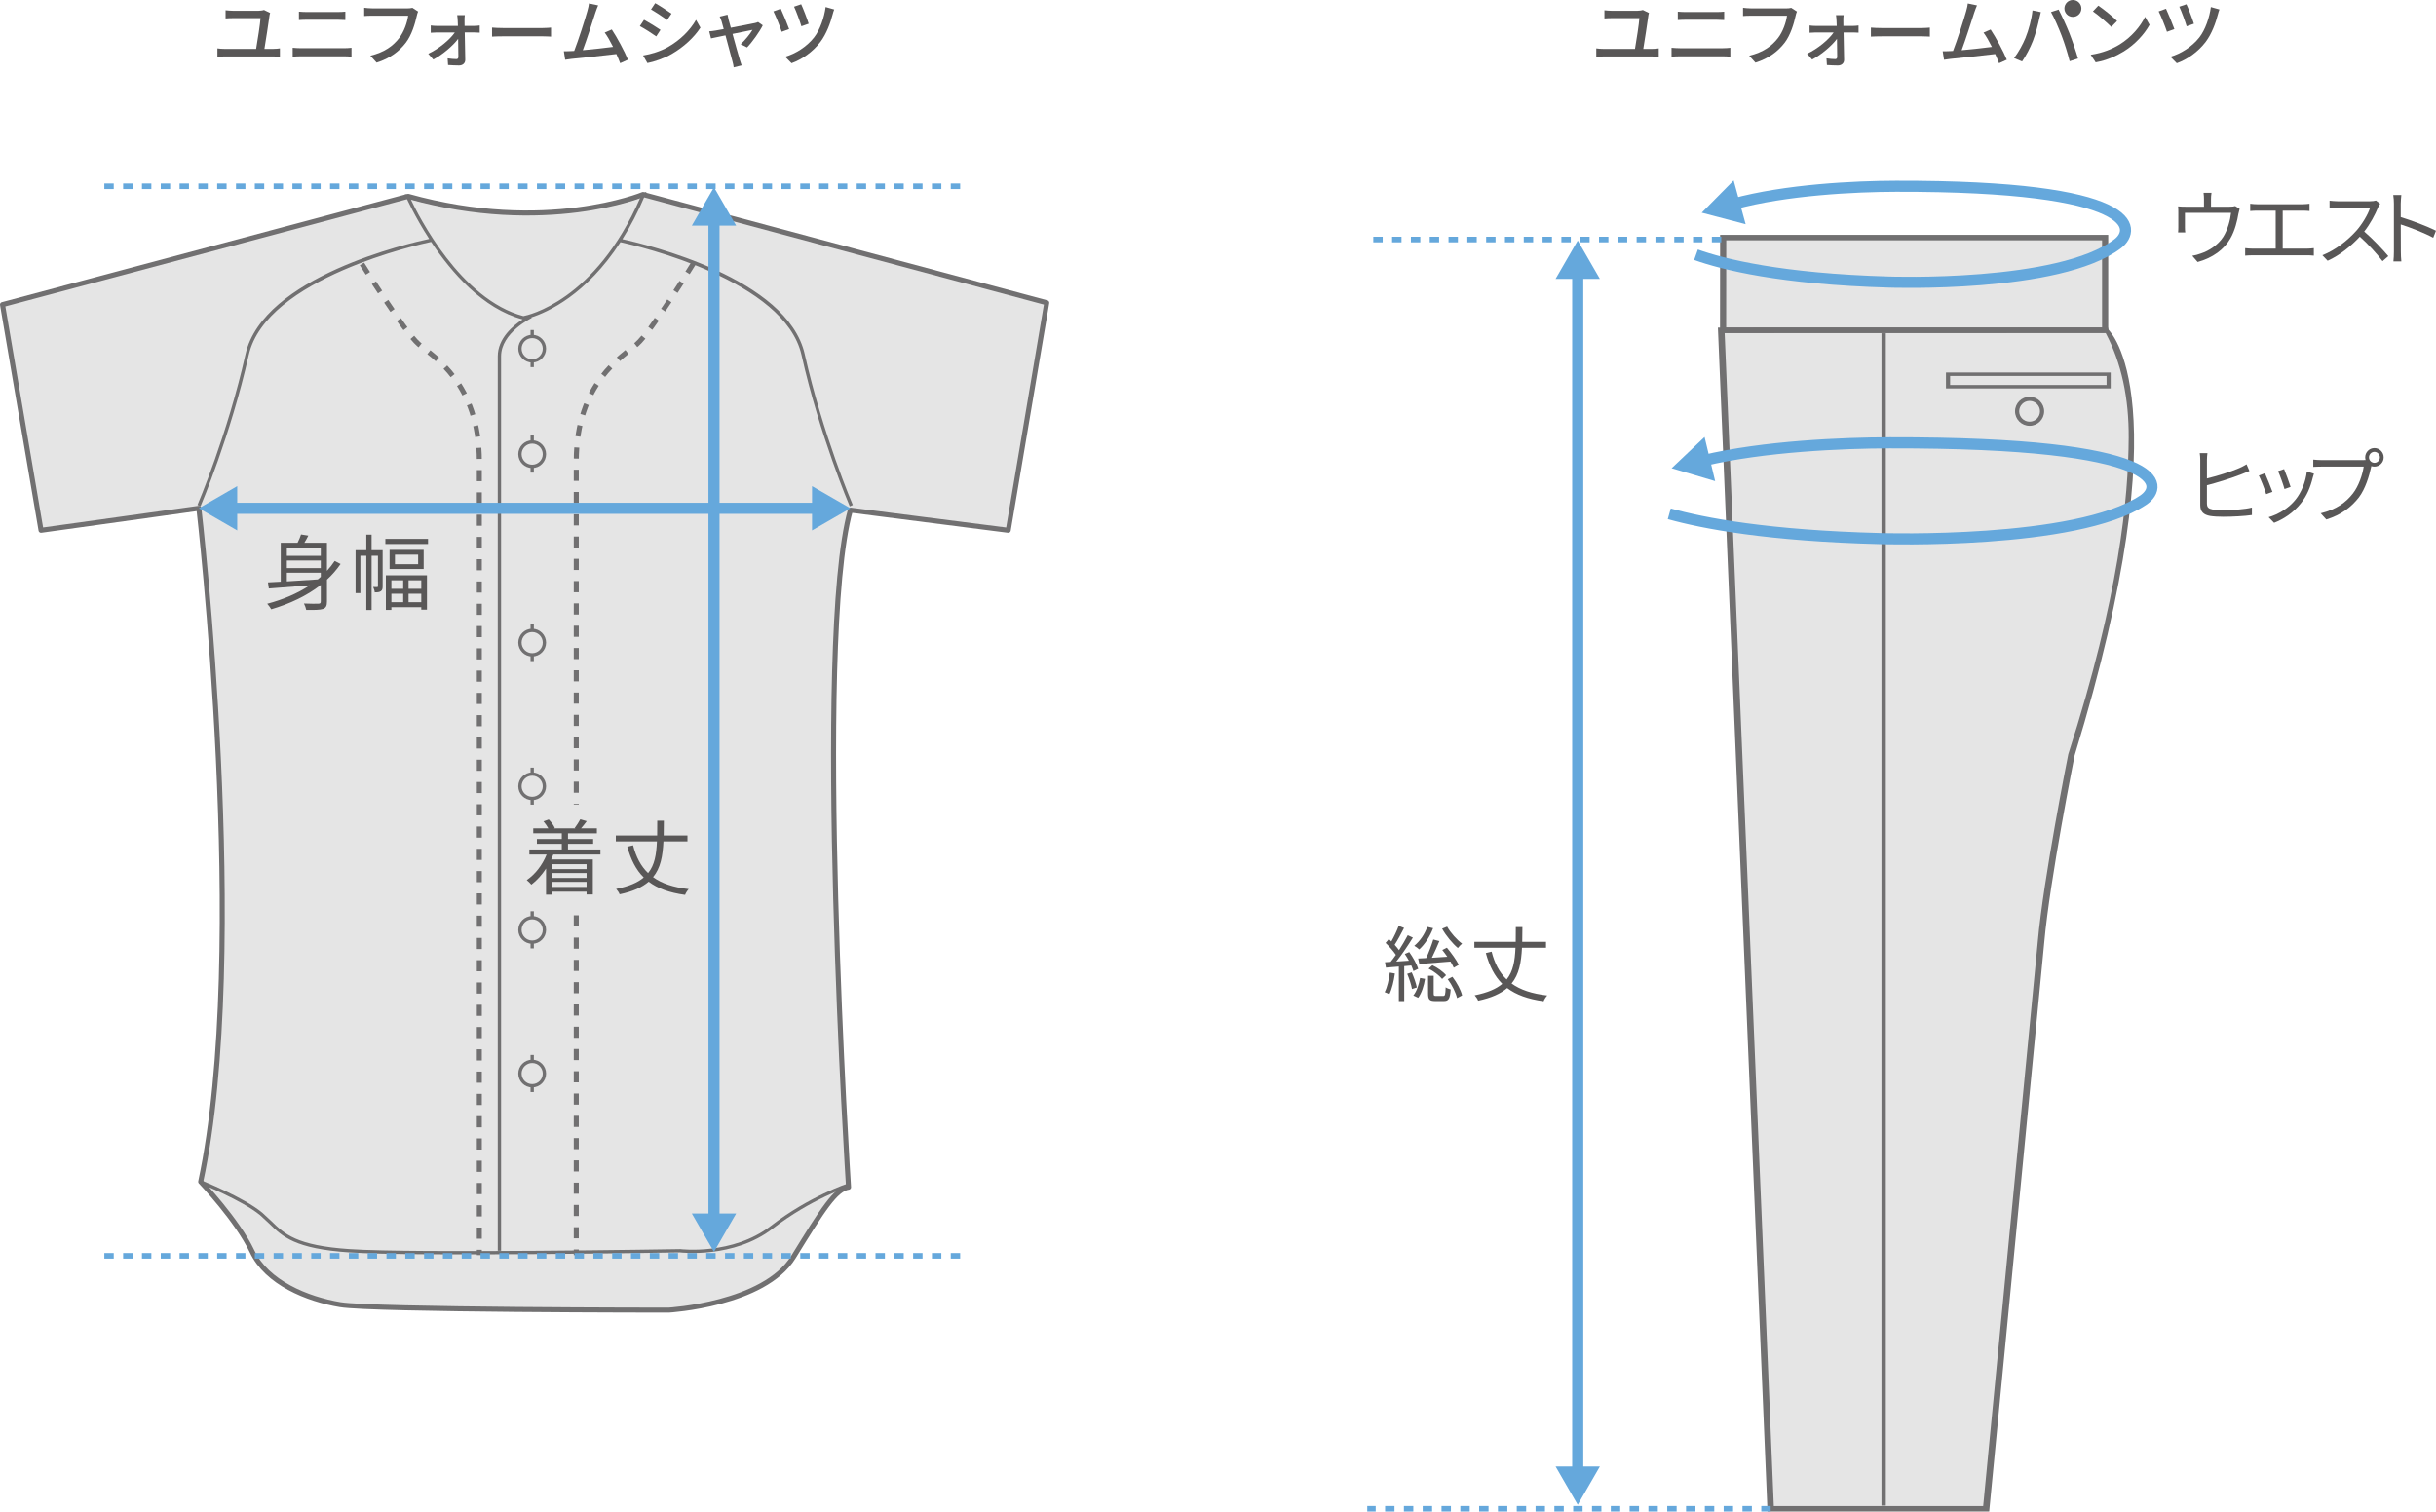 <?xml version="1.0" encoding="utf-8"?>
<!-- Generator: Adobe Illustrator 12.0.0, SVG Export Plug-In . SVG Version: 6.00 Build 51448)  -->
<!DOCTYPE svg PUBLIC "-//W3C//DTD SVG 1.1//EN" "http://www.w3.org/Graphics/SVG/1.1/DTD/svg11.dtd">
<svg  version="1.1" id="レイヤー_1" xmlns="http://www.w3.org/2000/svg" xmlns:xlink="http://www.w3.org/1999/xlink" width="232.862" height="144.52"
	 viewBox="0 0 232.862 144.52" overflow="visible" enable-background="new 0 0 232.862 144.52" xml:space="preserve">
<path fill="#595757" d="M26.147,4.673c0.225,0,0.435-0.021,0.61-0.049v0.807c-0.189-0.021-0.464-0.035-0.61-0.035h-4.71
	c-0.204,0-0.429,0.014-0.653,0.035V4.625c0.211,0.035,0.442,0.049,0.653,0.049h3.046c0.134-0.765,0.4-2.464,0.421-2.941h-2.618
	c-0.267,0-0.492,0.014-0.723,0.028V0.981c0.218,0.021,0.484,0.049,0.716,0.049h2.429c0.154,0,0.427-0.035,0.526-0.077l0.59,0.287
	c-0.035,0.078-0.057,0.211-0.064,0.267c-0.084,0.646-0.357,2.395-0.484,3.166H26.147z"/>
<path fill="#595757" d="M27.978,4.568c0.253,0.021,0.534,0.042,0.793,0.042h4.127c0.225,0,0.478-0.015,0.702-0.042v0.849
	c-0.231-0.021-0.504-0.035-0.702-0.035h-4.127c-0.259,0-0.548,0.014-0.793,0.035V4.568z M28.575,1.115
	c0.231,0.021,0.512,0.035,0.744,0.035h2.962c0.267,0,0.54-0.014,0.73-0.035v0.8c-0.197-0.014-0.492-0.028-0.73-0.028h-2.955
	c-0.253,0-0.526,0.014-0.751,0.028V1.115z"/>
<path fill="#595757" d="M39.967,1.101c-0.057,0.112-0.092,0.267-0.127,0.407c-0.154,0.716-0.477,1.832-1.046,2.576
	C38.155,4.912,37.279,5.586,36,5.986l-0.596-0.66c1.368-0.337,2.162-0.933,2.737-1.67c0.484-0.611,0.786-1.51,0.877-2.155h-3.447
	c-0.301,0-0.582,0.014-0.757,0.028V0.743c0.196,0.028,0.526,0.056,0.757,0.056h3.405c0.119,0,0.295-0.007,0.449-0.049L39.967,1.101z
	"/>
<path fill="#595757" d="M45.344,2.476c0.154,0,0.4-0.021,0.513-0.042v0.688c-0.141-0.007-0.351-0.021-0.492-0.021h-0.94
	c0.021,0.863,0.042,1.93,0.049,2.618c0,0.33-0.246,0.54-0.597,0.54c-0.302,0-0.751-0.021-1.046-0.042L42.789,5.58
	c0.282,0.042,0.639,0.07,0.835,0.07c0.127,0,0.19-0.077,0.19-0.218c0-0.4-0.007-1.06-0.021-1.72
	c-0.484,0.653-1.473,1.502-2.372,1.98l-0.484-0.555c1.031-0.477,2.063-1.348,2.54-2.035h-1.72c-0.189,0-0.399,0.014-0.582,0.028
	V2.434c0.161,0.028,0.393,0.042,0.568,0.042h2.029c-0.007-0.204-0.014-0.372-0.021-0.512c-0.007-0.155-0.021-0.351-0.05-0.52h0.731
	c-0.028,0.155-0.028,0.351-0.028,0.52l0.006,0.512H45.344z"/>
<path fill="#595757" d="M47.036,2.638c0.225,0.021,0.66,0.042,1.039,0.042h3.812c0.343,0,0.617-0.028,0.786-0.042v0.863
	c-0.155-0.007-0.471-0.028-0.78-0.028h-3.818c-0.393,0-0.807,0.014-1.039,0.028V2.638z"/>
<path fill="#595757" d="M59.284,6.042c-0.092-0.246-0.218-0.555-0.365-0.877c-1.116,0.133-3.363,0.378-4.275,0.462
	c-0.175,0.022-0.407,0.057-0.618,0.085L53.9,4.898c0.218,0,0.491,0,0.702-0.014c0.084-0.008,0.183-0.008,0.287-0.014
	c0.394-1.004,1.061-3.096,1.257-3.812c0.099-0.337,0.126-0.526,0.155-0.73l0.878,0.183C57.1,0.7,57.01,0.911,56.911,1.22
	c-0.21,0.667-0.849,2.653-1.2,3.579c0.955-0.084,2.141-0.217,2.892-0.316c-0.267-0.533-0.554-1.045-0.8-1.368l0.68-0.295
	c0.492,0.737,1.243,2.134,1.545,2.885L59.284,6.042z"/>
<path fill="#595757" d="M63.137,2.855L62.73,3.48c-0.372-0.267-1.116-0.744-1.565-0.983l0.4-0.604
	C62.006,2.132,62.807,2.624,63.137,2.855 M63.845,4.504c1.173-0.666,2.12-1.607,2.689-2.604l0.422,0.744
	c-0.625,0.955-1.601,1.853-2.739,2.513c-0.709,0.415-1.691,0.751-2.33,0.871l-0.414-0.724C62.253,5.171,63.109,4.912,63.845,4.504
	 M64.19,1.305l-0.414,0.604c-0.358-0.26-1.109-0.759-1.545-1.004l0.4-0.604C63.067,0.546,63.86,1.065,64.19,1.305"/>
<path fill="#595757" d="M70.802,4.225c0.4-0.358,0.912-0.983,1.13-1.369c-0.168,0.035-1.025,0.203-1.909,0.386
	c0.274,0.99,0.596,2.162,0.702,2.492c0.035,0.126,0.119,0.386,0.169,0.519l-0.759,0.19c-0.02-0.169-0.056-0.372-0.112-0.555
	c-0.098-0.344-0.414-1.523-0.674-2.506c-0.632,0.127-1.186,0.246-1.383,0.288l-0.168-0.674c0.203-0.014,0.386-0.042,0.61-0.077
	c0.099-0.014,0.394-0.07,0.773-0.14c-0.084-0.33-0.162-0.597-0.204-0.744c-0.049-0.176-0.112-0.323-0.183-0.45l0.752-0.182
	c0.021,0.14,0.063,0.309,0.105,0.485l0.211,0.765c0.947-0.183,2.049-0.394,2.301-0.449c0.099-0.022,0.225-0.057,0.303-0.099
	l0.449,0.316c-0.295,0.603-1.011,1.614-1.503,2.113L70.802,4.225z"/>
<path fill="#595757" d="M75.435,2.778l-0.709,0.26c-0.141-0.449-0.611-1.614-0.793-1.951l0.702-0.253
	C74.831,1.248,75.267,2.308,75.435,2.778 M79.744,0.904c-0.063,0.148-0.112,0.337-0.147,0.464C79.387,2.196,79,3.242,78.425,4.007
	c-0.73,0.961-1.762,1.677-2.759,2.035l-0.61-0.617c0.982-0.281,2.05-0.941,2.759-1.84c0.575-0.73,0.982-1.93,1.108-2.912
	L79.744,0.904z M77.302,2.266l-0.695,0.246c-0.119-0.421-0.512-1.481-0.701-1.874l0.68-0.232C76.753,0.75,77.176,1.845,77.302,2.266
	"/>
<path fill="#E5E5E5" d="M39.01,18.772L0.239,29.123l3.684,21.578l15.086-2.104c0,0,4.914,42.28,0.176,64.386
	c0,0,3.51,3.684,4.913,6.664c1.403,2.984,5.263,4.564,8.421,5.09c3.158,0.524,31.402,0.524,31.402,0.524s9.123-0.524,11.931-5.088
	c2.806-4.56,4.035-6.488,5.262-6.666c0,0-3.333-52.105,0.176-64.736l15.089,1.93l3.683-21.753L61.466,18.596
	C61.466,18.596,52.168,22.457,39.01,18.772"/>
<path fill="none" stroke="#717071" stroke-width="0.479" stroke-linejoin="round" d="M39.01,18.772L0.239,29.123l3.684,21.578
	l15.086-2.104c0,0,4.914,42.28,0.176,64.386c0,0,3.51,3.684,4.913,6.664c1.403,2.984,5.263,4.564,8.421,5.09
	c3.158,0.524,31.402,0.524,31.402,0.524s9.123-0.524,11.931-5.088c2.806-4.56,4.035-6.488,5.262-6.666
	c0,0-3.333-52.105,0.176-64.736l15.089,1.93l3.683-21.753L61.466,18.596C61.466,18.596,52.168,22.457,39.01,18.772z"/>
<rect x="50.715" y="31.553" fill="#717071" width="0.316" height="0.616"/>
<rect x="50.715" y="34.493" fill="#717071" width="0.316" height="0.609"/>
<path fill="#717071" d="M49.544,33.336c0,0.731,0.595,1.328,1.329,1.328c0.733,0,1.327-0.597,1.327-1.328
	c0-0.73-0.594-1.326-1.327-1.326C50.139,32.01,49.544,32.606,49.544,33.336 M49.861,33.336c0-0.557,0.454-1.009,1.012-1.009
	c0.556,0,1.01,0.452,1.01,1.009c0,0.557-0.454,1.01-1.01,1.01C50.315,34.346,49.861,33.893,49.861,33.336"/>
<rect x="50.715" y="41.637" fill="#717071" width="0.316" height="0.616"/>
<rect x="50.715" y="44.578" fill="#717071" width="0.316" height="0.609"/>
<path fill="#717071" d="M49.544,43.421c0,0.733,0.595,1.328,1.329,1.328c0.733,0,1.327-0.595,1.327-1.328
	c0-0.73-0.594-1.325-1.327-1.325C50.139,42.096,49.544,42.691,49.544,43.421 M49.861,43.421c0-0.557,0.454-1.009,1.012-1.009
	c0.556,0,1.01,0.452,1.01,1.009s-0.454,1.01-1.01,1.01C50.315,44.431,49.861,43.978,49.861,43.421"/>
<rect x="50.715" y="59.655" fill="#717071" width="0.316" height="0.617"/>
<rect x="50.715" y="62.597" fill="#717071" width="0.316" height="0.609"/>
<path fill="#717071" d="M49.544,61.441c0,0.73,0.595,1.325,1.329,1.325c0.733,0,1.327-0.595,1.327-1.325
	c0-0.735-0.594-1.329-1.327-1.329C50.139,60.112,49.544,60.706,49.544,61.441 M49.861,61.441c0-0.558,0.454-1.011,1.012-1.011
	c0.556,0,1.01,0.453,1.01,1.011c0,0.555-0.454,1.01-1.01,1.01C50.315,62.451,49.861,61.996,49.861,61.441"/>
<rect x="50.715" y="73.39" fill="#717071" width="0.316" height="0.615"/>
<rect x="50.715" y="76.329" fill="#717071" width="0.316" height="0.61"/>
<path fill="#717071" d="M49.544,75.175c0,0.73,0.595,1.327,1.329,1.327c0.733,0,1.327-0.597,1.327-1.327s-0.594-1.328-1.327-1.328
	C50.139,73.847,49.544,74.445,49.544,75.175 M49.861,75.175c0-0.557,0.454-1.011,1.012-1.011c0.556,0,1.01,0.454,1.01,1.011
	c0,0.556-0.454,1.007-1.01,1.007C50.315,76.182,49.861,75.731,49.861,75.175"/>
<rect x="50.715" y="87.124" fill="#717071" width="0.316" height="0.616"/>
<rect x="50.715" y="90.063" fill="#717071" width="0.316" height="0.612"/>
<path fill="#717071" d="M49.544,88.908c0,0.732,0.595,1.327,1.329,1.327c0.733,0,1.327-0.595,1.327-1.327
	c0-0.731-0.594-1.327-1.327-1.327C50.139,87.582,49.544,88.177,49.544,88.908 M49.861,88.908c0-0.557,0.454-1.01,1.012-1.01
	c0.556,0,1.01,0.453,1.01,1.01c0,0.555-0.454,1.011-1.01,1.011C50.315,89.919,49.861,89.463,49.861,88.908"/>
<rect x="50.715" y="100.861" fill="#717071" width="0.316" height="0.615"/>
<rect x="50.715" y="103.8" fill="#717071" width="0.316" height="0.61"/>
<path fill="#717071" d="M49.544,102.644c0,0.731,0.595,1.325,1.329,1.325c0.733,0,1.327-0.594,1.327-1.325
	c0-0.735-0.594-1.329-1.327-1.329C50.139,101.315,49.544,101.909,49.544,102.644 M49.861,102.644c0-0.557,0.454-1.01,1.012-1.01
	c0.556,0,1.01,0.453,1.01,1.01c0,0.555-0.454,1.008-1.01,1.008C50.315,103.652,49.861,103.199,49.861,102.644"/>
<path fill="#717071" d="M73.669,117.216c-3.64,2.81-8.589,2.219-8.638,2.21c-0.276,0.005-25.397,0.425-31.619,0
	c-5.09-0.343-6.233-1.466-7.444-2.654l-0.901-0.834c-1.813-1.492-5.749-3.054-5.914-3.117l-0.118,0.293
	c0.039,0.015,4.056,1.608,5.831,3.069l0.879,0.813c1.255,1.234,2.438,2.396,7.647,2.746c6.233,0.425,31.367,0.006,31.62,0
	c0.029,0.008,5.105,0.617,8.851-2.273c3.671-2.834,7.284-4.021,7.32-4.033l-0.097-0.302
	C81.049,113.147,77.387,114.351,73.669,117.216"/>
<path fill="#717071" d="M76.929,33.873c-1.635-7.284-15.167-10.512-17.433-11.004c0.755-1.2,1.486-2.581,2.156-4.179l0.148-0.353
	l-0.353,0.144c-0.092,0.041-9.355,3.708-22.428,0.175l-0.318-0.086l0.131,0.302c0.017,0.04,0.793,1.808,2.195,3.971
	c-1.832,0.387-15.89,3.598-17.56,11.03c-1.723,7.673-4.562,14.343-4.592,14.411l0.291,0.127c0.029-0.068,2.883-6.768,4.611-14.466
	c1.654-7.37,16.448-10.609,17.435-10.818c1.927,2.905,4.94,6.398,8.746,7.408c-0.92,0.598-2.378,1.816-2.378,3.531v85.521h0.318
	V34.066c0-2.248,2.895-3.65,2.924-3.662l-0.028-0.057c1.556-0.501,5.254-2.161,8.518-7.192c1.75,0.382,15.703,3.645,17.307,10.79
	c1.728,7.698,4.582,14.398,4.611,14.466l0.291-0.127C81.493,48.216,78.65,41.546,76.929,33.873 M50.028,30.223
	c-6.012-1.607-10.023-9.588-10.769-11.18c11.589,3.041,20.144,0.489,21.944-0.136C56.909,28.797,50.406,30.154,50.028,30.223"/>
<path fill="none" stroke="#717071" stroke-width="0.479" stroke-linejoin="round" stroke-dasharray="1.065 1.065" d="M34.599,25.235
	c0,0,4.074,6.516,5.426,7.674s5.794,3.671,5.794,11.201v75.893"/>
<path fill="none" stroke="#717071" stroke-width="0.479" stroke-linejoin="round" stroke-dasharray="1.065 1.065" d="M66.289,25.184
	c0,0-4.056,6.567-5.409,7.725c-1.351,1.158-5.793,3.67-5.793,11.201v75.893"/>
<line fill="none" stroke="#65A8DC" stroke-width="0.531" stroke-linejoin="round" stroke-dasharray="0.899 0.899" x1="91.783" y1="120.071" x2="9.06" y2="120.071"/>
<line fill="none" stroke="#65A8DC" stroke-width="1.062" stroke-linejoin="round" x1="68.251" y1="116.643" x2="68.251" y2="20.951"/>
<polygon fill="#65A8DC" points="70.37,116.023 68.251,119.691 66.133,116.023 "/>
<polygon fill="#65A8DC" points="70.37,21.571 68.251,17.903 66.133,21.571 "/>
<rect x="50.411" y="76.934" fill="#E5E5E5" width="15.482" height="9.995"/>
<path fill="#595757" d="M52.891,81.701c-0.064,0.158-0.134,0.315-0.205,0.473h3.983v3.345h-0.598v-0.268h-3.298v0.284h-0.576v-2.493
	c-0.403,0.615-0.884,1.144-1.405,1.538c-0.087-0.118-0.315-0.331-0.441-0.434c0.82-0.56,1.491-1.435,1.901-2.445h-1.649v-0.482h3.1
	v-0.544h-2.381v-0.458h2.381v-0.544h-2.729V79.2h1.443c-0.118-0.213-0.292-0.465-0.465-0.671l0.505-0.181
	c0.237,0.237,0.473,0.568,0.576,0.812l-0.094,0.04h2.082l-0.087-0.032c0.174-0.236,0.418-0.599,0.537-0.836l0.615,0.181
	c-0.181,0.245-0.371,0.49-0.545,0.687h1.515v0.473h-2.761v0.544h2.406v0.458h-2.406v0.544h3.101v0.482H52.891z M52.773,83.097h3.298
	v-0.473h-3.298V83.097z M56.071,83.468h-3.298v0.473h3.298V83.468z M56.071,84.312h-3.298v0.489h3.298V84.312z"/>
<path fill="#595757" d="M63.42,80.447c-0.07,1.404-0.275,2.548-0.994,3.416c0.837,0.607,1.949,0.978,3.408,1.144
	c-0.126,0.134-0.284,0.378-0.347,0.552c-1.491-0.205-2.627-0.615-3.479-1.262c-0.623,0.536-1.507,0.939-2.776,1.207
	c-0.056-0.158-0.206-0.379-0.332-0.513c1.223-0.245,2.067-0.607,2.635-1.097c-0.734-0.725-1.231-1.704-1.57-2.942l0.553-0.134
	c0.283,1.112,0.741,1.996,1.435,2.658c0.623-0.765,0.789-1.767,0.844-3.029h-3.929v-0.568h3.952
	c0.008-0.442,0.008-0.915,0.008-1.412h0.632c0,0.489-0.008,0.962-0.016,1.412h2.272v0.568H63.42z"/>
<path fill="#595757" d="M32.556,53.922c-0.378,0.553-0.813,1.05-1.302,1.499v2.083c0,0.41-0.086,0.607-0.378,0.718
	c-0.292,0.094-0.805,0.102-1.602,0.094c-0.032-0.165-0.125-0.441-0.22-0.615c0.623,0.032,1.215,0.024,1.387,0.016
	c0.167,0,0.222-0.055,0.222-0.221v-1.57c-1.342,1.049-2.974,1.807-4.733,2.328c-0.079-0.135-0.269-0.411-0.387-0.529
	c1.499-0.395,2.887-0.978,4.063-1.76c-1.444,0.119-2.864,0.229-3.906,0.3l-0.086-0.583c0.355-0.016,0.765-0.04,1.223-0.064v-3.723
	h1.609c0.134-0.268,0.26-0.568,0.331-0.797l0.695,0.111c-0.111,0.229-0.245,0.473-0.379,0.686h2.161v2.682
	c0.276-0.3,0.521-0.615,0.742-0.947L32.556,53.922z M27.42,53.141h3.243v-0.726H27.42V53.141z M30.663,53.591H27.42v0.726h3.243
	V53.591z M27.42,55.587c0.915-0.055,1.941-0.119,2.959-0.189c0.095-0.08,0.189-0.158,0.284-0.245v-0.395H27.42V55.587z"/>
<path fill="#595757" d="M36.577,56.052c0,0.221-0.031,0.379-0.173,0.473c-0.134,0.095-0.316,0.111-0.583,0.111
	c-0.008-0.15-0.087-0.371-0.151-0.513c0.182,0.008,0.323,0.008,0.387,0.008c0.055-0.008,0.071-0.024,0.071-0.087v-2.911h-0.607
	v5.191h-0.505v-5.191h-0.568v3.574H33.99v-4.102h1.026v-1.484h0.505v1.484h1.056V56.052z M40.916,52.013h-4.078v-0.489h4.078V52.013
	z M36.885,55.003h3.929v3.289H40.27v-0.236h-2.857v0.26h-0.528V55.003z M40.498,54.403H37.24v-1.83h3.258V54.403z M37.413,56.297
	h1.129v-0.812h-1.129V56.297z M38.542,56.77h-1.129v0.805h1.129V56.77z M39.97,53.03h-2.217v0.915h2.217V53.03z M40.27,55.484
	h-1.215v0.812h1.215V55.484z M40.27,56.77h-1.215v0.805h1.215V56.77z"/>
<line fill="none" stroke="#65A8DC" stroke-width="1.062" stroke-linejoin="round" x1="78.242" y1="48.597" x2="22.057" y2="48.597"/>
<polygon fill="#65A8DC" points="77.623,46.479 81.291,48.597 77.623,50.715 "/>
<polygon fill="#65A8DC" points="22.677,46.479 19.009,48.597 22.677,50.715 "/>
<line fill="none" stroke="#65A8DC" stroke-width="0.531" stroke-linejoin="round" stroke-dasharray="0.899 0.899" x1="91.783" y1="17.808" x2="9.06" y2="17.808"/>
<path fill="#595757" d="M157.952,4.675c0.225,0,0.436-0.021,0.611-0.049v0.807c-0.189-0.021-0.465-0.035-0.611-0.035h-4.709
	c-0.204,0-0.429,0.014-0.653,0.035V4.625c0.211,0.035,0.442,0.049,0.653,0.049h3.046c0.134-0.765,0.4-2.464,0.421-2.941h-2.618
	c-0.267,0-0.492,0.014-0.723,0.028V0.982c0.218,0.021,0.483,0.049,0.716,0.049h2.429c0.154,0,0.429-0.035,0.526-0.077l0.59,0.287
	c-0.035,0.078-0.057,0.211-0.063,0.267c-0.084,0.646-0.357,2.394-0.484,3.166H157.952z"/>
<path fill="#595757" d="M159.785,4.569c0.253,0.021,0.533,0.042,0.793,0.042h4.127c0.225,0,0.478-0.015,0.701-0.042v0.849
	c-0.23-0.021-0.504-0.035-0.701-0.035h-4.127c-0.26,0-0.549,0.014-0.793,0.035V4.569z M160.382,1.116
	c0.23,0.021,0.512,0.035,0.744,0.035h2.962c0.267,0,0.54-0.014,0.729-0.035v0.8c-0.196-0.014-0.491-0.028-0.729-0.028h-2.955
	c-0.253,0-0.526,0.014-0.751,0.028V1.116z"/>
<path fill="#595757" d="M171.773,1.102c-0.058,0.112-0.092,0.267-0.127,0.407c-0.154,0.716-0.478,1.832-1.046,2.576
	c-0.64,0.828-1.516,1.502-2.793,1.902l-0.597-0.66c1.368-0.337,2.162-0.933,2.737-1.67c0.484-0.611,0.786-1.51,0.877-2.155h-3.447
	c-0.301,0-0.582,0.014-0.757,0.028V0.744c0.196,0.028,0.526,0.056,0.757,0.056h3.405c0.119,0,0.295-0.007,0.449-0.049L171.773,1.102
	z"/>
<path fill="#595757" d="M177.15,2.477c0.154,0,0.399-0.021,0.513-0.042v0.688c-0.141-0.007-0.351-0.021-0.492-0.021h-0.939
	c0.021,0.863,0.042,1.93,0.049,2.618c0,0.33-0.246,0.54-0.597,0.54c-0.303,0-0.751-0.021-1.046-0.042l-0.042-0.638
	c0.281,0.042,0.639,0.07,0.835,0.07c0.127,0,0.189-0.077,0.189-0.218c0-0.4-0.007-1.06-0.021-1.72
	c-0.484,0.653-1.474,1.502-2.372,1.98l-0.484-0.555c1.031-0.477,2.063-1.348,2.54-2.035h-1.72c-0.189,0-0.399,0.014-0.582,0.028
	V2.435c0.161,0.028,0.393,0.042,0.567,0.042h2.029c-0.007-0.204-0.014-0.372-0.021-0.512c-0.008-0.155-0.021-0.351-0.051-0.52h0.731
	c-0.028,0.155-0.028,0.351-0.028,0.52l0.006,0.512H177.15z"/>
<path fill="#595757" d="M178.843,2.639c0.225,0.021,0.66,0.042,1.039,0.042h3.812c0.343,0,0.617-0.028,0.786-0.042v0.863
	c-0.155-0.007-0.471-0.028-0.78-0.028h-3.817c-0.394,0-0.808,0.014-1.039,0.028V2.639z"/>
<path fill="#595757" d="M191.091,6.043c-0.092-0.246-0.218-0.555-0.365-0.877c-1.116,0.133-3.363,0.378-4.274,0.462
	c-0.176,0.022-0.407,0.057-0.618,0.085l-0.126-0.814c0.218,0,0.49,0,0.702-0.014c0.084-0.008,0.183-0.008,0.286-0.014
	c0.395-1.004,1.062-3.096,1.258-3.812c0.099-0.337,0.126-0.526,0.154-0.73l0.878,0.183c-0.078,0.189-0.169,0.4-0.268,0.709
	c-0.21,0.667-0.849,2.653-1.2,3.579c0.955-0.084,2.142-0.217,2.893-0.316c-0.268-0.533-0.555-1.045-0.801-1.368l0.681-0.295
	c0.492,0.737,1.242,2.134,1.545,2.885L191.091,6.043z"/>
<path fill="#595757" d="M194.291,0.996l0.799,0.162c-0.048,0.175-0.111,0.442-0.146,0.597c-0.091,0.463-0.344,1.466-0.617,2.161
	c-0.253,0.653-0.654,1.411-1.032,1.959l-0.765-0.323c0.442-0.583,0.842-1.327,1.088-1.923
	C193.925,2.878,194.207,1.839,194.291,0.996"/>
<path fill="#595757" d="M196.06,1.151l0.723-0.239c0.281,0.527,0.751,1.544,1.032,2.253c0.267,0.674,0.639,1.769,0.828,2.429
	l-0.801,0.259c-0.188-0.764-0.483-1.691-0.765-2.442C196.797,2.681,196.361,1.677,196.06,1.151"/>
<path fill="#595757" d="M198.151,0c0.449,0,0.813,0.365,0.813,0.807c0,0.449-0.364,0.807-0.813,0.807s-0.809-0.358-0.809-0.807
	C197.343,0.365,197.702,0,198.151,0"/>
<path fill="#595757" d="M198.151,1.242c0.238,0,0.441-0.196,0.441-0.435c0-0.239-0.203-0.442-0.441-0.442s-0.437,0.203-0.437,0.442
	C197.715,1.046,197.913,1.242,198.151,1.242"/>
<path fill="#595757" d="M202.616,4.253c1.13-0.695,2.008-1.747,2.436-2.646l0.429,0.765c-0.506,0.906-1.37,1.867-2.464,2.541
	c-0.709,0.435-1.601,0.849-2.688,1.046l-0.472-0.723C201.03,5.06,201.941,4.667,202.616,4.253 M202.378,2.007l-0.555,0.568
	c-0.365-0.371-1.235-1.13-1.756-1.487l0.514-0.548C201.079,0.87,201.983,1.6,202.378,2.007"/>
<path fill="#595757" d="M207.853,2.779l-0.709,0.26c-0.141-0.449-0.611-1.614-0.793-1.951l0.702-0.253
	C207.249,1.249,207.685,2.309,207.853,2.779 M212.161,0.905c-0.063,0.148-0.111,0.337-0.146,0.464
	c-0.21,0.828-0.597,1.874-1.172,2.639c-0.73,0.961-1.762,1.677-2.759,2.035l-0.61-0.617c0.982-0.281,2.05-0.941,2.759-1.84
	c0.575-0.73,0.982-1.93,1.108-2.912L212.161,0.905z M209.72,2.267l-0.695,0.246c-0.119-0.421-0.512-1.481-0.701-1.874l0.681-0.232
	C209.172,0.751,209.594,1.846,209.72,2.267"/>
<path fill="#595757" d="M214.092,19.968c-0.039,0.119-0.087,0.324-0.118,0.474c-0.103,0.63-0.332,1.617-0.773,2.366
	c-0.592,1.041-1.681,1.846-3.124,2.241l-0.513-0.592c0.269-0.04,0.568-0.126,0.82-0.221c0.789-0.252,1.657-0.836,2.138-1.586
	c0.426-0.67,0.679-1.625,0.75-2.303h-4.41v1.412c0,0.142,0.008,0.347,0.031,0.465h-0.686c0.016-0.134,0.023-0.347,0.023-0.497
	v-1.388c0-0.166,0-0.434-0.023-0.608c0.229,0.024,0.457,0.032,0.733,0.032h1.743V19.03c0-0.166-0.008-0.348-0.039-0.592h0.757
	c-0.039,0.244-0.047,0.426-0.047,0.592v0.733h1.767c0.292,0,0.442-0.024,0.545-0.063L214.092,19.968z"/>
<path fill="#595757" d="M220.528,23.771c0.236,0,0.45-0.023,0.655-0.047v0.718c-0.214-0.032-0.497-0.032-0.655-0.032h-5.215
	c-0.213,0-0.449,0.008-0.693,0.032v-0.718c0.236,0.031,0.48,0.047,0.693,0.047h2.225v-3.628h-1.774c-0.15,0-0.466,0.007-0.663,0.031
	v-0.695c0.205,0.032,0.505,0.048,0.663,0.048h4.339c0.236,0,0.481-0.024,0.67-0.048v0.695c-0.196-0.024-0.449-0.031-0.67-0.031
	h-1.894v3.628H220.528z"/>
<path fill="#595757" d="M227.522,19.479c-0.048,0.063-0.15,0.237-0.197,0.347c-0.269,0.679-0.766,1.602-1.326,2.312
	c0.829,0.71,1.791,1.735,2.304,2.351l-0.552,0.481c-0.528-0.695-1.365-1.625-2.17-2.343c-0.844,0.907-1.91,1.775-3.077,2.303
	L222,24.402c1.27-0.497,2.438-1.436,3.25-2.343c0.536-0.607,1.112-1.546,1.31-2.193h-3.076c-0.276,0-0.711,0.031-0.797,0.039v-0.718
	c0.109,0.016,0.56,0.056,0.797,0.056h3.045c0.26,0,0.465-0.032,0.592-0.072L227.522,19.479z"/>
<path fill="#595757" d="M232.595,22.729c-0.86-0.465-2.227-0.994-3.102-1.27l0.009,2.603c0,0.252,0.016,0.671,0.047,0.931h-0.757
	c0.031-0.252,0.047-0.639,0.047-0.931v-4.591c0-0.221-0.016-0.576-0.063-0.821h0.772c-0.023,0.245-0.056,0.584-0.056,0.821v1.286
	c1.041,0.315,2.533,0.883,3.369,1.302L232.595,22.729z"/>
<path fill="#E5E5E5" d="M164.539,31.58c0,0,36.046-0.01,36.696-0.01c2.137,2.557,5.741,12.662-3.222,40.606
	c0,0-2.373,11.882-2.901,17.824l-5.249,54.255h-20.601L164.539,31.58z"/>
<path fill="#717071" d="M201.251,31.31l-37.034,0.009l4.744,113.196h21.19l5.272-54.496c0.521-5.862,2.873-17.681,2.897-17.8
	c10.472-34.207,3.271-40.583,3.232-40.71l-0.058-0.199H201.251z M201.279,31.831c1.522,2.867,2.231,6.255,2.208,10.023
	c-0.038,5.862-0.888,15.014-5.775,30.255c-0.03,0.143-2.388,11.986-2.911,17.871c0,0-5.179,53.539-5.225,54.014h-20.013
	c-0.021-0.499-4.678-111.618-4.7-112.153C165.495,31.84,200.782,31.831,201.279,31.831"/>
<polygon fill="#E5E5E5" points="164.539,22.714 201.235,22.714 201.235,31.309 164.531,31.309 "/>
<path fill="#717071" d="M201.235,22.454h-36.807l-0.009,9.377h37.11v-9.377H201.235z M200.941,22.975v8.334h-35.933
	c0.001-0.476,0.007-7.858,0.007-8.334H200.941z"/>
<path fill="#717071" d="M201.766,37.138H186.02v-1.524h15.746V37.138z M186.415,36.809h14.956v-0.865h-14.956V36.809z"/>
<path fill="#717071" d="M194.012,40.711c-0.766,0-1.39-0.621-1.39-1.386c0-0.765,0.624-1.388,1.39-1.388
	c0.769,0,1.393,0.623,1.393,1.388C195.404,40.09,194.78,40.711,194.012,40.711 M194.012,38.331c-0.548,0-0.994,0.446-0.994,0.994
	c0,0.546,0.446,0.992,0.994,0.992c0.549,0,0.996-0.446,0.996-0.992C195.008,38.777,194.561,38.331,194.012,38.331"/>
<rect x="179.854" y="31.86" fill="#717071" width="0.416" height="112.09"/>
<path fill="none" stroke="#65A8DC" stroke-width="1.062" stroke-linejoin="round" d="M162.124,24.354
	c2.557,0.914,8.08,2.315,18.405,2.614c0,0,16.338,0.591,21.916-3.675c1.786-1.366,2.179-5.53-21.195-5.485
	c-3.898,0.007-10.55,0.327-15.566,1.702"/>
<polygon fill="#65A8DC" points="165.723,17.249 162.67,20.336 166.869,21.436 "/>
<path fill="none" stroke="#65A8DC" stroke-width="1.062" stroke-linejoin="round" d="M159.569,49.123
	c3.214,0.902,9.423,2.101,20.238,2.374c0,0,18.684,0.591,25.062-3.674c2.043-1.367,2.491-5.53-24.236-5.486
	c-4.459,0.008-12.064,0.328-17.802,1.702"/>
<polygon fill="#65A8DC" points="162.943,41.78 159.793,44.767 163.954,46.001 "/>
<path fill="#595757" d="M210.965,48.13c0,0.402,0.174,0.505,0.553,0.584c0.252,0.039,0.654,0.063,1.041,0.063
	c0.837,0,2.043-0.079,2.706-0.252v0.717c-0.687,0.103-1.869,0.166-2.729,0.166c-0.474,0-0.938-0.024-1.271-0.079
	c-0.6-0.11-0.938-0.387-0.938-1.026v-4.338c0-0.189-0.016-0.458-0.048-0.639h0.734c-0.024,0.181-0.048,0.418-0.048,0.639v1.783
	c0.955-0.229,2.271-0.639,3.093-0.994c0.236-0.103,0.466-0.221,0.694-0.363l0.275,0.639c-0.229,0.094-0.512,0.221-0.75,0.308
	c-0.891,0.354-2.326,0.804-3.313,1.057V48.13z"/>
<path fill="#595757" d="M217.228,47.026l-0.6,0.221c-0.118-0.41-0.545-1.499-0.702-1.775l0.584-0.229
	C216.667,45.583,217.077,46.616,217.228,47.026 M221.194,45.291c-0.055,0.165-0.086,0.292-0.117,0.394
	c-0.213,0.868-0.553,1.712-1.12,2.422c-0.726,0.923-1.688,1.538-2.572,1.878l-0.521-0.537c0.914-0.26,1.917-0.86,2.564-1.672
	c0.559-0.687,0.97-1.688,1.088-2.698L221.194,45.291z M218.963,46.553l-0.584,0.205c-0.087-0.355-0.449-1.357-0.615-1.712
	l0.576-0.197C218.474,45.164,218.859,46.206,218.963,46.553"/>
<path fill="#595757" d="M225.871,43.989c0.079,0,0.166,0,0.261-0.008c-0.024-0.079-0.04-0.165-0.04-0.252
	c0-0.489,0.395-0.892,0.883-0.892c0.49,0,0.885,0.403,0.885,0.892c0,0.489-0.395,0.883-0.885,0.883
	c-0.102,0-0.205-0.015-0.299-0.047l-0.016,0.087c-0.174,0.828-0.553,2.098-1.176,2.911c-0.726,0.923-1.664,1.657-3.108,2.106
	l-0.536-0.591c1.53-0.379,2.414-1.05,3.077-1.894c0.559-0.718,0.923-1.814,1.033-2.572h-4.039c-0.309,0-0.584,0.016-0.781,0.024
	v-0.694c0.213,0.024,0.528,0.047,0.789,0.047H225.871z M227.496,43.729c0-0.284-0.236-0.529-0.521-0.529
	c-0.291,0-0.52,0.245-0.52,0.529c0,0.284,0.229,0.521,0.52,0.521C227.26,44.25,227.496,44.013,227.496,43.729"/>
<line fill="none" stroke="#65A8DC" stroke-width="0.531" stroke-linejoin="round" stroke-dasharray="0.899 0.899" x1="169.263" y1="144.254" x2="130.698" y2="144.254"/>
<line fill="none" stroke="#65A8DC" stroke-width="1.062" stroke-linejoin="round" x1="150.818" y1="140.826" x2="150.818" y2="26.045"/>
<polygon fill="#65A8DC" points="152.937,140.206 150.818,143.874 148.7,140.206 "/>
<polygon fill="#65A8DC" points="152.937,26.665 150.818,22.997 148.7,26.665 "/>
<path fill="#595757" d="M133.343,93.076c-0.104,0.741-0.284,1.49-0.536,1.995c-0.087-0.071-0.323-0.173-0.443-0.213
	c0.254-0.481,0.403-1.183,0.49-1.869L133.343,93.076z M134.234,92.373v3.337h-0.513v-3.298c-0.45,0.04-0.876,0.072-1.238,0.103
	l-0.087-0.52c0.165-0.008,0.347-0.016,0.536-0.032c0.166-0.197,0.331-0.426,0.505-0.671c-0.236-0.355-0.631-0.804-0.986-1.143
	l0.315-0.371c0.079,0.071,0.158,0.15,0.237,0.229c0.26-0.45,0.544-1.05,0.702-1.491l0.513,0.205
	c-0.269,0.536-0.615,1.175-0.899,1.609c0.157,0.174,0.308,0.355,0.417,0.513c0.316-0.497,0.616-1.002,0.836-1.428l0.49,0.229
	c-0.45,0.726-1.049,1.625-1.586,2.288l1.207-0.08c-0.126-0.22-0.26-0.449-0.395-0.646l0.427-0.182
	c0.354,0.497,0.726,1.168,0.859,1.602l-0.457,0.221c-0.049-0.15-0.119-0.34-0.205-0.537L134.234,92.373z M134.952,92.965
	c0.205,0.457,0.409,1.049,0.489,1.444l-0.466,0.149c-0.063-0.394-0.26-0.994-0.457-1.451L134.952,92.965z M135.102,95.174
	c0.324-0.387,0.545-1.065,0.647-1.673l0.474,0.087c-0.095,0.631-0.317,1.357-0.655,1.806L135.102,95.174z M136.995,88.745
	c-0.301,0.796-0.789,1.538-1.325,2.027c-0.103-0.103-0.331-0.268-0.475-0.347c0.538-0.442,0.995-1.097,1.24-1.807L136.995,88.745z
	 M135.567,91.64c0.221-0.008,0.481-0.024,0.766-0.04c0.244-0.521,0.521-1.254,0.678-1.775l0.584,0.15
	c-0.213,0.505-0.474,1.112-0.718,1.594c0.466-0.032,0.963-0.064,1.476-0.095c-0.158-0.229-0.324-0.45-0.481-0.647l0.441-0.221
	c0.425,0.505,0.923,1.199,1.135,1.641l-0.479,0.276c-0.071-0.166-0.182-0.371-0.315-0.591c-1.073,0.094-2.17,0.181-2.975,0.236
	L135.567,91.64z M137.95,95.221c0.189,0,0.221-0.102,0.244-0.828c0.103,0.086,0.331,0.165,0.481,0.205
	c-0.064,0.899-0.205,1.112-0.655,1.112h-0.805c-0.567,0-0.702-0.15-0.702-0.71v-1.704h0.537V95c0,0.189,0.031,0.221,0.236,0.221
	H137.95z M136.925,92.287c0.496,0.228,1.049,0.63,1.309,0.954l-0.378,0.355c-0.261-0.324-0.813-0.749-1.294-0.986L136.925,92.287z
	 M138.336,88.595c0.324,0.591,0.946,1.27,1.429,1.625c-0.119,0.094-0.308,0.292-0.403,0.418c-0.497-0.411-1.144-1.184-1.506-1.846
	L138.336,88.595z M138.841,93.391c0.427,0.552,0.813,1.278,0.924,1.775l-0.482,0.26c-0.109-0.505-0.48-1.254-0.891-1.806
	L138.841,93.391z"/>
<path fill="#595757" d="M145.489,90.614c-0.07,1.404-0.275,2.548-0.994,3.416c0.837,0.607,1.949,0.978,3.408,1.144
	c-0.126,0.134-0.284,0.378-0.348,0.552c-1.49-0.205-2.627-0.615-3.479-1.262c-0.623,0.536-1.507,0.939-2.776,1.207
	c-0.056-0.158-0.206-0.379-0.332-0.513c1.224-0.245,2.067-0.607,2.636-1.097c-0.734-0.725-1.231-1.704-1.57-2.942l0.553-0.134
	c0.283,1.112,0.741,1.996,1.436,2.658c0.623-0.765,0.789-1.767,0.844-3.029h-3.929v-0.568h3.951
	c0.009-0.442,0.009-0.915,0.009-1.412h0.632c0,0.489-0.008,0.962-0.017,1.412h2.272v0.568H145.489z"/>
<line fill="none" stroke="#65A8DC" stroke-width="0.531" stroke-linejoin="round" stroke-dasharray="0.899 0.899" x1="164.539" y1="22.902" x2="130.698" y2="22.902"/>
</svg>
